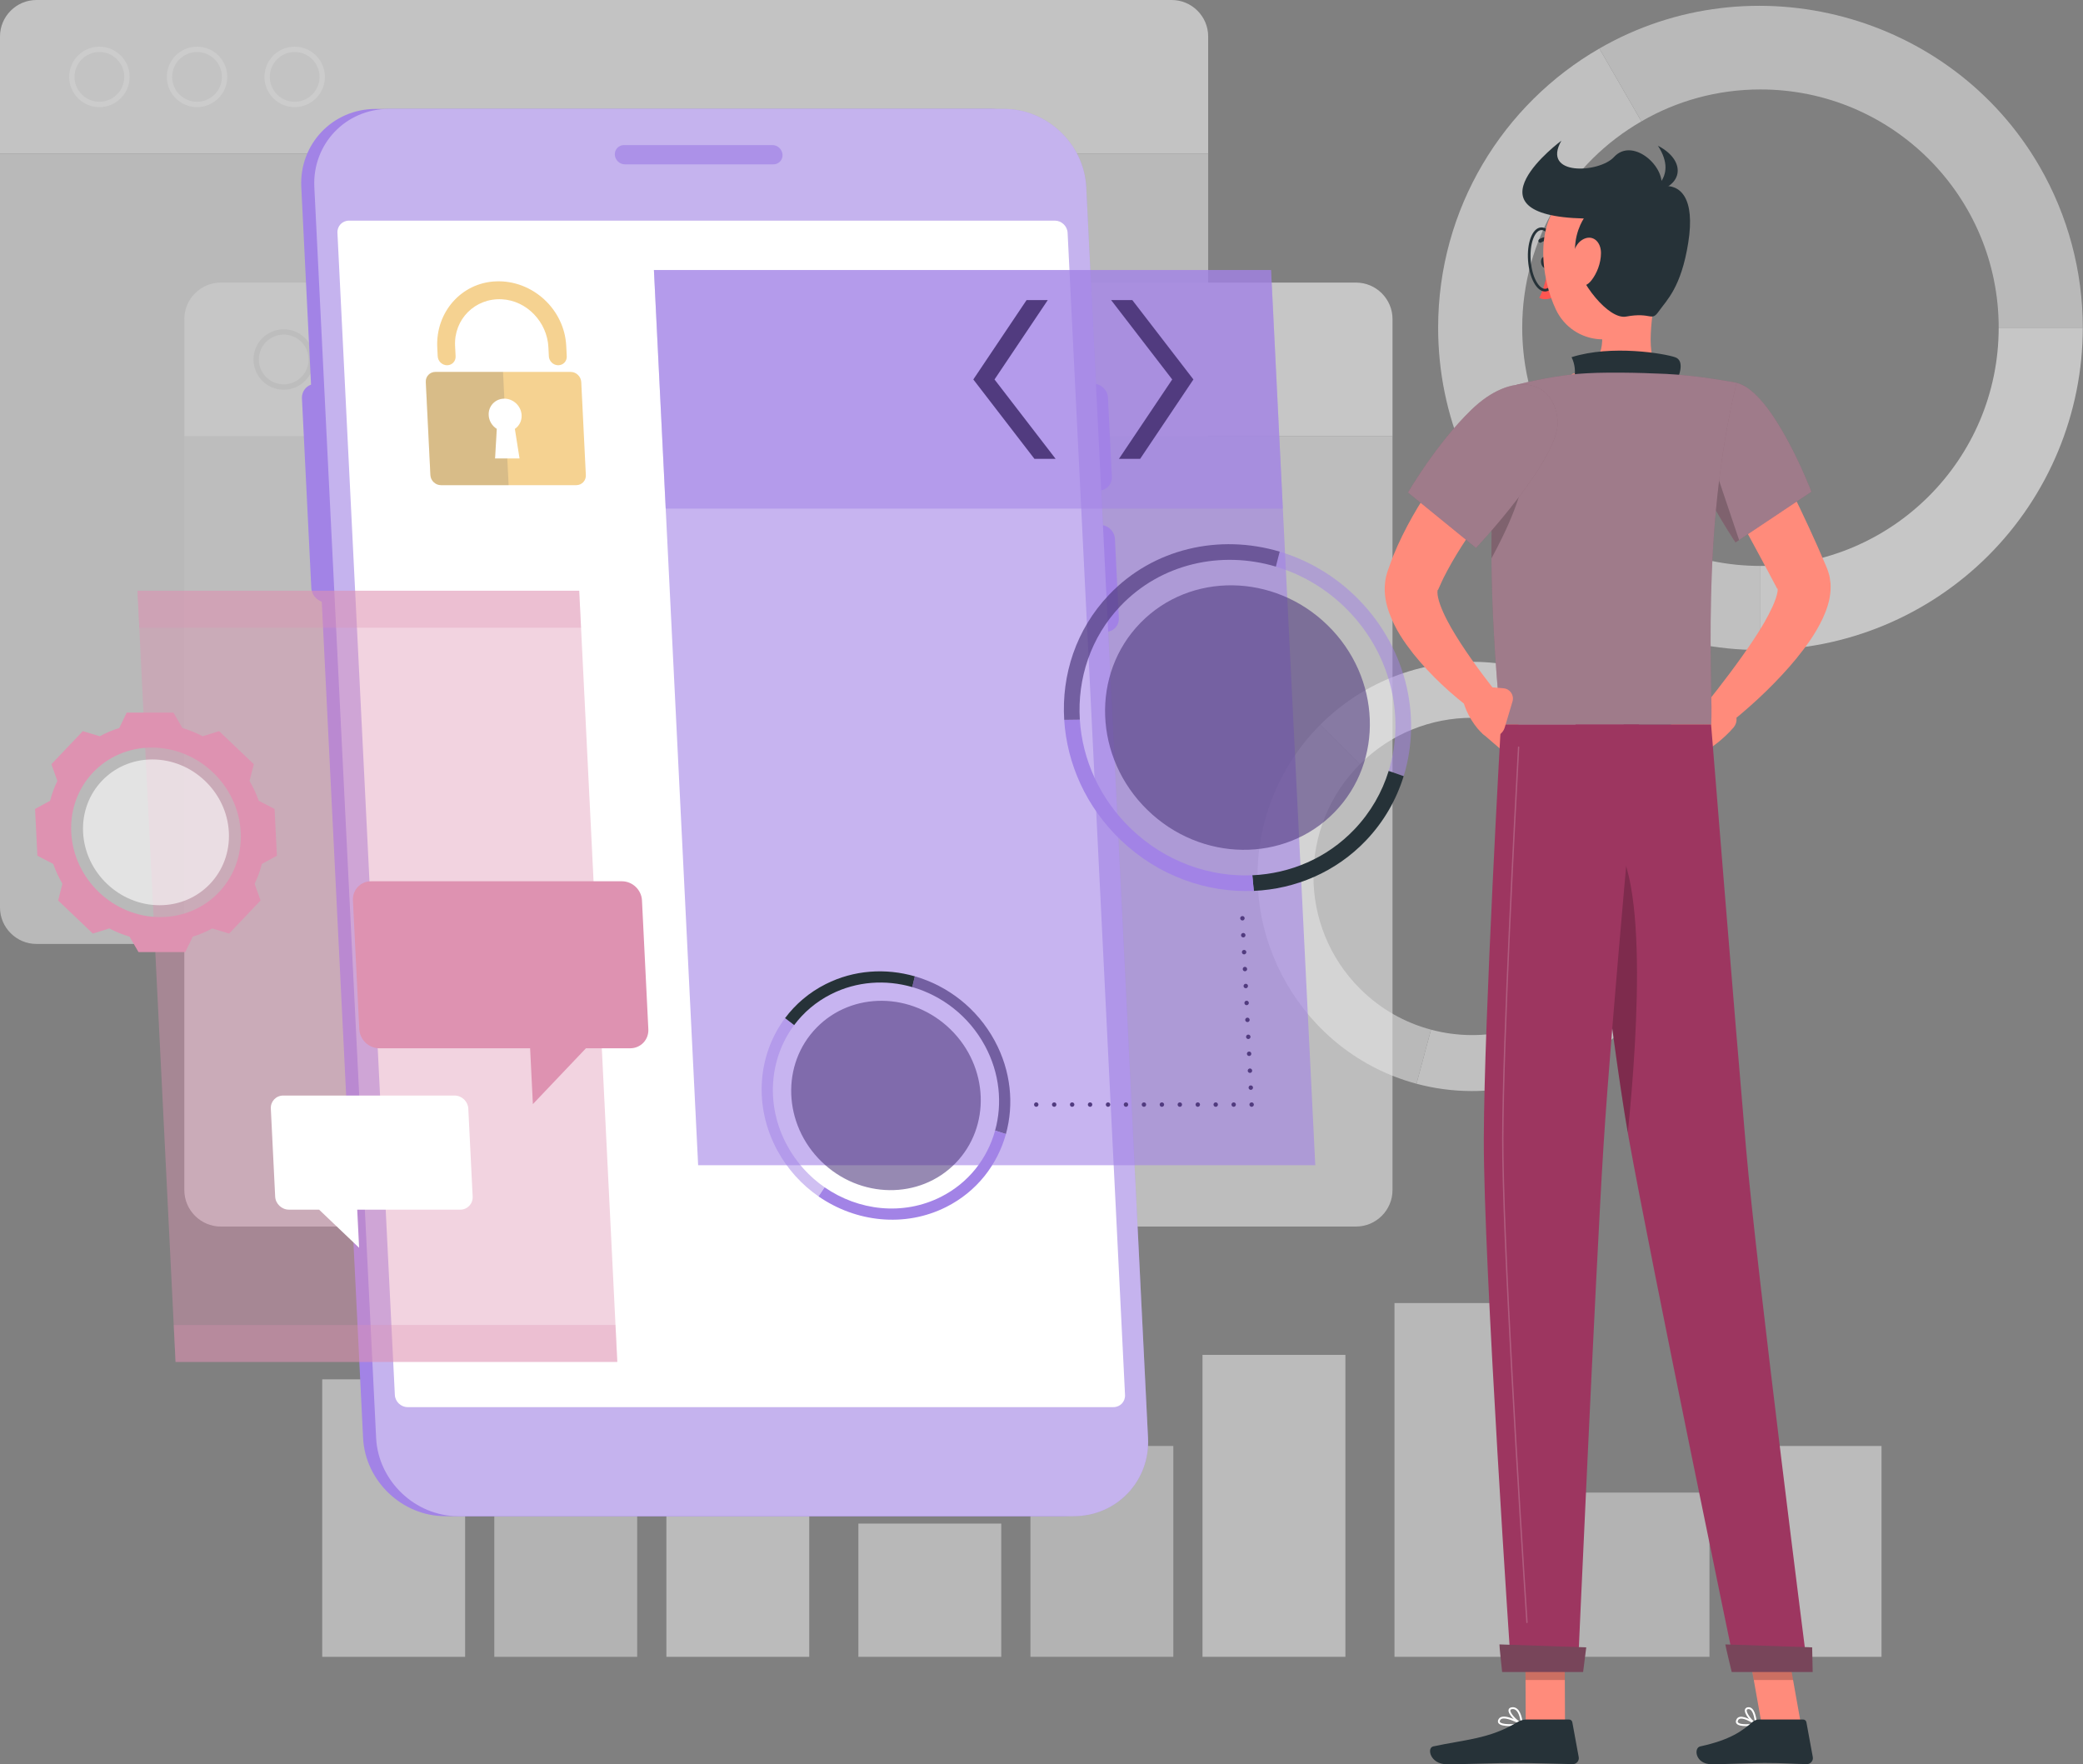 <svg width="418" height="354" viewBox="0 0 418 354" fill="none" xmlns="http://www.w3.org/2000/svg">
<rect x="0" y="0" width="418" height="354" fill="#808080" stroke="none"/>
<g opacity="0.6">
<path d="M317.918 153.354L325.864 145.408C342.681 162.225 342.681 189.505 325.864 206.321C314.593 217.592 298.616 221.31 284.254 217.465L287.165 206.609C297.777 209.466 309.58 206.715 317.918 198.375C330.347 185.945 330.347 165.783 317.918 153.354Z" fill="#EBEBEB"/>
<path d="M264.949 145.408C273.023 137.335 283.996 132.798 295.406 132.799C306.815 132.799 317.789 137.335 325.862 145.408L317.916 153.354C305.487 140.925 285.324 140.925 272.896 153.354L264.949 145.408Z" fill="#F5F5F5"/>
<path d="M264.95 145.408L272.896 153.354C260.456 165.794 260.467 185.946 272.896 198.374C276.996 202.474 281.936 205.226 287.162 206.608L284.251 217.464C261.433 211.345 247.697 187.539 253.806 164.71C255.76 157.422 259.607 150.751 264.95 145.408Z" fill="#E0E0E0"/>
<path d="M353.273 113.559V130.434C317.56 130.434 288.594 101.467 288.594 65.754C288.594 41.818 301.611 20.904 320.945 9.737L329.382 24.356C315.079 32.59 305.468 48.044 305.468 65.754C305.468 92.15 326.878 113.559 353.273 113.559Z" fill="#EBEBEB"/>
<path d="M417.956 65.753C417.956 82.898 411.121 99.367 399.005 111.483C386.89 123.597 370.422 130.433 353.275 130.433V113.558C379.67 113.558 401.08 92.149 401.08 65.754L417.956 65.753Z" fill="#F5F5F5"/>
<path d="M417.957 65.753H401.082C401.082 39.335 379.673 17.948 353.278 17.948C344.57 17.948 336.403 20.272 329.387 24.355L320.949 9.736C351.676 -7.996 391.54 2.697 409.295 33.424C414.957 43.238 417.957 54.406 417.957 65.753Z" fill="#E0E0E0"/>
</g>
<g opacity="0.5">
<path d="M241.308 332.457H269.982V271.868H241.308V332.457Z" fill="#F5F5F5"/>
<path d="M206.78 332.457H235.455V290.146H206.78V332.457Z" fill="#E6E6E6"/>
<path d="M172.251 332.457H200.926V305.722H172.251V332.457Z" fill="#F0F0F0"/>
<path d="M348.894 332.458H377.568V290.146H348.894V332.458Z" fill="#F5F5F5"/>
<path d="M314.366 332.457H343.041V299.502H314.366V332.457Z" fill="#E6E6E6"/>
<path d="M279.835 332.457H308.51V261.473H279.835V332.457Z" fill="#F0F0F0"/>
<path d="M133.722 332.458H162.396V266.233H133.722V332.458Z" fill="#F5F5F5"/>
<path d="M99.192 332.458H127.867V290.146H99.192V332.458Z" fill="#E6E6E6"/>
<path d="M64.661 332.458H93.336V276.779H64.661V332.458Z" fill="#F0F0F0"/>
</g>
<g opacity="0.6">
<path d="M0 7.314C0 3.291 3.291 0 7.314 0H235.134C239.156 0 242.447 3.291 242.447 7.314V30.856H0V7.314Z" fill="#F0F0F0"/>
<path d="M59.133 21.495C55.787 21.495 53.066 18.774 53.066 15.428C53.066 12.083 55.788 9.362 59.133 9.362C62.477 9.362 65.199 12.084 65.199 15.428C65.199 18.773 62.478 21.495 59.133 21.495ZM59.133 10.435C56.38 10.435 54.14 12.675 54.14 15.428C54.14 18.181 56.38 20.421 59.133 20.421C61.886 20.421 64.126 18.181 64.126 15.428C64.126 12.675 61.887 10.435 59.133 10.435Z" fill="white"/>
<path d="M39.539 21.495C36.194 21.495 33.473 18.774 33.473 15.428C33.473 12.083 36.195 9.362 39.539 9.362C42.883 9.362 45.605 12.084 45.605 15.428C45.605 18.773 42.883 21.495 39.539 21.495ZM39.539 10.435C36.786 10.435 34.546 12.675 34.546 15.428C34.546 18.181 36.786 20.421 39.539 20.421C42.292 20.421 44.532 18.181 44.532 15.428C44.532 12.675 42.292 10.435 39.539 10.435Z" fill="white"/>
<path d="M19.945 21.495C16.601 21.495 13.879 18.774 13.879 15.428C13.879 12.083 16.601 9.362 19.945 9.362C23.291 9.362 26.012 12.084 26.012 15.428C26.012 18.773 23.291 21.495 19.945 21.495ZM19.945 10.435C17.192 10.435 14.952 12.675 14.952 15.428C14.952 18.181 17.192 20.421 19.945 20.421C22.698 20.421 24.938 18.181 24.938 15.428C24.938 12.675 22.698 10.435 19.945 10.435Z" fill="white"/>
<path d="M235.133 189.411H7.314C3.291 189.411 0 186.12 0 182.097V30.856H242.446V182.097C242.446 186.12 239.155 189.411 235.133 189.411Z" fill="#E0E0E0"/>
<path d="M36.992 64.02C36.992 59.998 40.283 56.706 44.306 56.706H272.126C276.149 56.706 279.439 59.997 279.439 64.02V87.562H36.992V64.02Z" fill="#F5F5F5"/>
<path d="M96.123 78.201C92.778 78.201 90.057 75.479 90.057 72.134C90.057 68.79 92.779 66.068 96.123 66.068C99.468 66.068 102.189 68.79 102.189 72.134C102.189 75.479 99.468 78.201 96.123 78.201ZM96.123 67.14C93.369 67.14 91.13 69.38 91.13 72.133C91.13 74.886 93.37 77.126 96.123 77.126C98.876 77.126 101.116 74.886 101.116 72.133C101.116 69.38 98.876 67.14 96.123 67.14Z" fill="#E6E6E6"/>
<path d="M76.529 78.201C73.184 78.201 70.463 75.479 70.463 72.134C70.463 68.79 73.185 66.068 76.529 66.068C79.874 66.068 82.596 68.79 82.596 72.134C82.596 75.479 79.874 78.201 76.529 78.201ZM76.529 67.14C73.776 67.14 71.536 69.38 71.536 72.133C71.536 74.886 73.776 77.126 76.529 77.126C79.282 77.126 81.522 74.886 81.522 72.133C81.522 69.38 79.282 67.14 76.529 67.14Z" fill="#E6E6E6"/>
<path d="M56.935 78.201C53.59 78.201 50.869 75.479 50.869 72.134C50.869 68.79 53.591 66.068 56.935 66.068C60.28 66.068 63.002 68.79 63.002 72.134C63.002 75.479 60.28 78.201 56.935 78.201ZM56.935 67.14C54.182 67.14 51.943 69.38 51.943 72.133C51.943 74.886 54.182 77.126 56.935 77.126C59.689 77.126 61.929 74.886 61.929 72.133C61.929 69.38 59.689 67.14 56.935 67.14Z" fill="#E6E6E6"/>
<path d="M272.124 246.116H44.304C40.282 246.116 36.99 242.825 36.99 238.802V87.561H279.436V238.802C279.437 242.825 276.147 246.116 272.124 246.116Z" fill="#E6E6E6"/>
</g>
<path d="M220.472 98.439C222.003 98.439 223.195 97.186 223.119 95.655L222.334 79.779C222.259 78.247 220.943 76.995 219.411 76.995H217.308L215.358 37.546C214.932 28.919 207.524 21.859 198.897 21.859H75.372C66.745 21.859 60.035 28.919 60.461 37.546L62.418 77.177C61.3 77.585 60.529 78.667 60.592 79.941L62.471 117.974C62.534 119.248 63.412 120.329 64.57 120.737L72.862 288.545C73.288 297.174 80.696 304.232 89.323 304.232H212.849C221.476 304.232 228.187 297.173 227.761 288.545L219.769 126.793H221.872C223.404 126.793 224.594 125.541 224.519 124.009L223.735 108.133C223.659 106.601 222.344 105.348 220.813 105.348H218.709L218.368 98.439H220.472Z" fill="#A283E6"/>
<path d="M91.941 304.232H215.466C224.094 304.232 230.804 297.173 230.378 288.545L217.977 37.546C217.551 28.919 210.143 21.859 201.514 21.859H77.99C69.361 21.859 62.651 28.919 63.078 37.546L75.479 288.545C75.904 297.173 83.312 304.232 91.941 304.232Z" fill="#A283E6"/>
<path opacity="0.4" d="M91.941 304.232H215.466C224.094 304.232 230.804 297.173 230.378 288.545L217.977 37.546C217.551 28.919 210.143 21.859 201.514 21.859H77.99C69.361 21.859 62.651 28.919 63.078 37.546L75.479 288.545C75.904 297.173 83.312 304.232 91.941 304.232Z" fill="#FAFAFA"/>
<path d="M81.8 282.351H223.438C224.788 282.351 225.829 281.257 225.762 279.906L214.241 46.717C214.174 45.366 213.026 44.272 211.676 44.272H70.038C68.688 44.272 67.647 45.366 67.714 46.717L79.235 279.906C79.302 281.257 80.45 282.351 81.8 282.351Z" fill="white"/>
<path opacity="0.7" d="M155.003 29.111H125.216C124.152 29.111 123.325 29.982 123.377 31.045C123.43 32.109 124.343 32.98 125.407 32.98H155.194C156.257 32.98 157.085 32.109 157.032 31.045C156.98 29.982 156.066 29.111 155.003 29.111Z" fill="#A283E6"/>
<path opacity="0.6" d="M263.939 233.812H140.098L131.223 54.183H255.064L263.939 233.812Z" fill="#A283E6"/>
<path d="M249.32 184.699C249.266 184.699 249.202 184.688 249.148 184.667C249.095 184.645 249.041 184.613 249.009 184.57C248.966 184.527 248.934 184.484 248.912 184.43C248.891 184.377 248.869 184.312 248.869 184.259C248.869 184.141 248.923 184.023 249.009 183.937C249.17 183.776 249.47 183.776 249.631 183.937C249.717 184.023 249.771 184.141 249.771 184.259C249.771 184.312 249.749 184.377 249.728 184.43C249.706 184.484 249.674 184.527 249.631 184.57C249.599 184.613 249.545 184.645 249.492 184.667C249.438 184.688 249.384 184.699 249.32 184.699Z" fill="#513B7F"/>
<path d="M250.555 218.261C250.544 218.025 250.727 217.81 250.973 217.799C251.22 217.789 251.435 217.971 251.446 218.218C251.456 218.465 251.263 218.68 251.016 218.69C251.016 218.69 251.006 218.69 250.995 218.69C250.769 218.69 250.566 218.508 250.555 218.261ZM250.383 214.869C250.372 214.622 250.567 214.408 250.812 214.397C251.059 214.386 251.263 214.579 251.274 214.826C251.285 215.073 251.102 215.277 250.855 215.288C250.845 215.288 250.834 215.288 250.834 215.288C250.598 215.288 250.394 215.105 250.383 214.869ZM250.222 211.467C250.211 211.22 250.394 211.016 250.641 211.005C250.888 210.984 251.091 211.177 251.102 211.424C251.124 211.671 250.93 211.875 250.684 211.896C250.684 211.896 250.673 211.896 250.662 211.896C250.426 211.896 250.233 211.703 250.222 211.467ZM250.05 208.064C250.04 207.828 250.233 207.614 250.469 207.603C250.716 207.592 250.93 207.775 250.941 208.022C250.952 208.268 250.759 208.483 250.523 208.494C250.512 208.494 250.501 208.494 250.501 208.494C250.265 208.494 250.061 208.311 250.05 208.064ZM249.879 204.673C249.868 204.426 250.061 204.211 250.308 204.201C250.555 204.19 250.759 204.383 250.769 204.63C250.78 204.877 250.598 205.081 250.351 205.091C250.34 205.091 250.329 205.091 250.329 205.091C250.093 205.091 249.9 204.909 249.879 204.673ZM249.718 201.27C249.707 201.024 249.889 200.82 250.136 200.809C250.383 200.787 250.587 200.981 250.608 201.227C250.619 201.474 250.426 201.678 250.179 201.7C250.179 201.7 250.168 201.7 250.158 201.7C249.922 201.7 249.728 201.507 249.718 201.27ZM249.546 197.868C249.535 197.632 249.728 197.417 249.975 197.406C250.211 197.396 250.426 197.578 250.437 197.825C250.447 198.072 250.265 198.287 250.018 198.297C250.007 198.297 249.997 198.297 249.997 198.297C249.761 198.297 249.557 198.115 249.546 197.868ZM249.385 194.476C249.363 194.229 249.557 194.015 249.803 194.004C250.05 193.993 250.254 194.186 250.265 194.433C250.276 194.68 250.093 194.884 249.846 194.895C249.836 194.895 249.825 194.895 249.825 194.895C249.589 194.895 249.396 194.712 249.385 194.476ZM249.213 191.074C249.202 190.827 249.385 190.623 249.632 190.612C249.879 190.602 250.093 190.784 250.104 191.031C250.115 191.278 249.922 191.482 249.675 191.503C249.675 191.503 249.664 191.503 249.653 191.503C249.417 191.503 249.224 191.31 249.213 191.074ZM249.041 187.682C249.031 187.435 249.225 187.221 249.471 187.21C249.707 187.199 249.922 187.382 249.932 187.629C249.943 187.875 249.761 188.09 249.514 188.101C249.503 188.101 249.492 188.101 249.492 188.101C249.256 188.101 249.052 187.918 249.041 187.682Z" fill="#513B7F"/>
<path d="M251.166 222.093C251.047 222.093 250.929 222.039 250.855 221.953C250.769 221.878 250.727 221.76 250.727 221.642C250.727 221.589 250.737 221.524 250.759 221.47C250.78 221.417 250.812 221.363 250.855 221.331C250.897 221.288 250.941 221.256 250.995 221.234C251.102 221.191 251.231 221.191 251.338 221.234C251.392 221.256 251.446 221.288 251.489 221.331C251.521 221.363 251.553 221.417 251.574 221.47C251.607 221.524 251.617 221.589 251.617 221.642C251.617 221.76 251.564 221.878 251.489 221.953C251.446 221.996 251.392 222.029 251.338 222.05C251.284 222.082 251.23 222.093 251.166 222.093Z" fill="#513B7F"/>
<path d="M247.12 221.642C247.12 221.395 247.324 221.202 247.571 221.202C247.807 221.202 248.011 221.395 248.011 221.642C248.011 221.889 247.807 222.093 247.571 222.093C247.324 222.093 247.12 221.889 247.12 221.642ZM243.514 221.642C243.514 221.395 243.718 221.202 243.965 221.202C244.211 221.202 244.405 221.395 244.405 221.642C244.405 221.889 244.211 222.093 243.965 222.093C243.718 222.093 243.514 221.889 243.514 221.642ZM239.918 221.642C239.918 221.395 240.111 221.202 240.358 221.202C240.605 221.202 240.809 221.395 240.809 221.642C240.809 221.889 240.605 222.093 240.358 222.093C240.111 222.093 239.918 221.889 239.918 221.642ZM236.312 221.642C236.312 221.395 236.516 221.202 236.763 221.202C237.009 221.202 237.203 221.395 237.203 221.642C237.203 221.889 237.009 222.093 236.763 222.093C236.516 222.093 236.312 221.889 236.312 221.642ZM232.716 221.642C232.716 221.395 232.909 221.202 233.156 221.202C233.403 221.202 233.607 221.395 233.607 221.642C233.607 221.889 233.403 222.093 233.156 222.093C232.909 222.093 232.716 221.889 232.716 221.642ZM229.11 221.642C229.11 221.395 229.314 221.202 229.561 221.202C229.807 221.202 230.001 221.395 230.001 221.642C230.001 221.889 229.807 222.093 229.561 222.093C229.314 222.093 229.11 221.889 229.11 221.642ZM225.503 221.642C225.503 221.395 225.707 221.202 225.954 221.202C226.201 221.202 226.394 221.395 226.394 221.642C226.394 221.889 226.201 222.093 225.954 222.093C225.707 222.093 225.503 221.889 225.503 221.642ZM221.908 221.642C221.908 221.395 222.112 221.202 222.348 221.202C222.595 221.202 222.799 221.395 222.799 221.642C222.799 221.889 222.595 222.093 222.348 222.093C222.112 222.093 221.908 221.889 221.908 221.642ZM218.302 221.642C218.302 221.395 218.505 221.202 218.752 221.202C218.999 221.202 219.192 221.395 219.192 221.642C219.192 221.889 218.999 222.093 218.752 222.093C218.505 222.093 218.302 221.889 218.302 221.642ZM214.706 221.642C214.706 221.395 214.899 221.202 215.146 221.202C215.393 221.202 215.597 221.395 215.597 221.642C215.597 221.889 215.393 222.093 215.146 222.093C214.899 222.093 214.706 221.889 214.706 221.642ZM211.1 221.642C211.1 221.395 211.304 221.202 211.55 221.202C211.797 221.202 211.99 221.395 211.99 221.642C211.99 221.889 211.797 222.093 211.55 222.093C211.304 222.093 211.1 221.889 211.1 221.642Z" fill="#513B7F"/>
<path d="M207.943 222.093C207.825 222.093 207.718 222.039 207.633 221.953C207.59 221.921 207.558 221.868 207.536 221.814C207.515 221.76 207.504 221.696 207.504 221.642C207.504 221.524 207.547 221.406 207.633 221.331C207.751 221.202 207.943 221.159 208.116 221.234C208.169 221.256 208.223 221.288 208.255 221.331C208.341 221.406 208.395 221.524 208.395 221.642C208.395 221.696 208.373 221.76 208.352 221.814C208.33 221.868 208.298 221.921 208.255 221.953C208.223 221.996 208.17 222.029 208.116 222.05C208.061 222.071 208.007 222.093 207.943 222.093Z" fill="#513B7F"/>
<path opacity="0.5" d="M257.43 102.057H133.588L131.223 54.183H255.064L257.43 102.057Z" fill="#A283E6"/>
<path d="M251.604 178.764L251.309 175.631C258.916 175.288 266.29 172.21 271.825 166.386C275.078 162.963 277.355 158.951 278.672 154.677L281.678 155.736C280.23 160.433 277.729 164.844 274.154 168.605C268.07 175.006 259.964 178.389 251.604 178.764Z" fill="#263238"/>
<path opacity="0.5" d="M269.614 121.61C265.61 117.795 260.933 115.158 256.035 113.698L256.799 110.695C262.183 112.303 267.322 115.2 271.723 119.392C282.035 129.219 285.458 143.463 281.679 155.737L278.672 154.678C282.111 143.513 278.997 130.551 269.614 121.61Z" fill="#A283E6"/>
<path d="M224.939 168.604C217.927 161.923 214.102 153.201 213.557 144.445L216.691 144.403C217.187 152.37 220.667 160.304 227.048 166.385C233.914 172.928 242.757 176.008 251.307 175.63L251.602 178.763C242.208 179.18 232.485 175.794 224.939 168.604Z" fill="#A283E6"/>
<path opacity="0.7" d="M213.558 144.445C212.995 135.391 215.942 126.299 222.508 119.39C231.441 109.992 244.733 107.094 256.799 110.693L256.034 113.696C245.055 110.421 232.964 113.059 224.836 121.609C218.862 127.894 216.179 136.164 216.691 144.403L213.558 144.445Z" fill="#513B7F"/>
<path opacity="0.6" d="M267.795 162.98C277.78 152.745 277.156 135.944 266.403 125.454C255.65 114.963 238.839 114.756 228.854 124.991C218.869 135.226 219.493 152.027 230.246 162.517C240.999 173.007 257.81 173.215 267.795 162.98Z" fill="#513B7F"/>
<path d="M183.586 195.91L183.064 198.065C177.743 196.536 171.949 196.884 166.786 199.485C163.752 201.014 161.256 203.162 159.358 205.705L157.531 204.306C159.617 201.51 162.361 199.149 165.696 197.47C171.371 194.61 177.739 194.228 183.586 195.91Z" fill="#263238"/>
<path opacity="0.5" d="M157.944 229.827C159.819 233.294 162.432 236.132 165.468 238.234L164.246 240.059C160.909 237.744 158.038 234.627 155.977 230.818C151.146 221.889 152.085 211.609 157.532 204.305L159.359 205.704C154.403 212.349 153.549 221.703 157.944 229.827Z" fill="#A283E6"/>
<path opacity="0.7" d="M199.606 208.836C202.891 214.907 203.508 221.601 201.856 227.56L199.687 226.864C201.19 221.441 200.629 215.351 197.64 209.826C194.424 203.882 189.044 199.787 183.064 198.064L183.586 195.909C190.157 197.803 196.073 202.304 199.606 208.836Z" fill="#513B7F"/>
<path d="M201.858 227.561C200.149 233.723 196.014 239.099 189.89 242.186C181.558 246.383 171.729 245.244 164.248 240.061L165.471 238.236C172.278 242.954 181.219 243.989 188.799 240.17C194.371 237.362 198.135 232.472 199.689 226.865L201.858 227.561Z" fill="#A283E6"/>
<path opacity="0.6" d="M191.731 233.414C198.879 226.087 198.433 214.059 190.735 206.549C183.037 199.039 171.001 198.891 163.853 206.218C156.705 213.545 157.151 225.573 164.849 233.083C172.547 240.594 184.583 240.742 191.731 233.414Z" fill="#513B7F"/>
<path d="M210.259 60.216H206.005L195.318 76.142L207.579 92.067H211.832L199.572 76.142L210.259 60.216Z" fill="#513B7F"/>
<path d="M222.971 60.216H227.223L239.485 76.142L228.798 92.067H224.544L235.231 76.142L222.971 60.216Z" fill="#513B7F"/>
<g opacity="0.6">
<path d="M114.516 74.629H87.368C86.253 74.629 85.389 75.546 85.444 76.653L86.367 95.327C86.422 96.442 87.376 97.351 88.491 97.351H115.638C116.754 97.351 117.618 96.442 117.563 95.327L116.64 76.653C116.585 75.546 115.631 74.629 114.516 74.629ZM104.258 91.996H99.343L99.689 86.059C98.728 85.454 98.117 84.425 98.061 83.302C97.971 81.477 99.382 79.992 101.208 79.992C103.026 79.992 104.583 81.477 104.674 83.302C104.73 84.425 104.219 85.454 103.319 86.059L104.258 91.996Z" fill="#EEB447"/>
<path opacity="0.2" d="M98.061 83.302C98.116 84.425 98.728 85.454 99.689 86.059L99.343 91.996H101.801L102.066 97.352H88.493C87.378 97.352 86.424 96.443 86.369 95.328L85.446 76.654C85.391 75.546 86.255 74.63 87.37 74.63H100.943L101.209 79.992C99.382 79.992 97.97 81.477 98.061 83.302Z" fill="black"/>
<path d="M112.023 73.289C111.032 73.289 110.188 72.485 110.139 71.493L110.048 69.665C109.799 64.634 105.727 60.299 100.689 60.051C95.304 59.786 91.061 64.08 91.323 69.395L91.427 71.494C91.477 72.486 90.712 73.29 89.72 73.29C88.728 73.29 87.883 72.486 87.835 71.494L87.747 69.713C87.4 62.701 92.547 56.721 99.541 56.456C106.893 56.178 113.266 62.089 113.627 69.395L113.731 71.494C113.78 72.485 113.015 73.289 112.023 73.289Z" fill="#EEB447"/>
</g>
<path opacity="0.4" d="M123.877 273.284H35.227L27.582 118.535H116.232L123.877 273.284Z" fill="#DE92B1"/>
<path opacity="0.3" d="M116.598 125.953H27.948L27.582 118.535H116.232L116.598 125.953Z" fill="#DE92B1"/>
<path opacity="0.3" d="M123.877 273.285H35.227L34.861 265.866H123.511L123.877 273.285Z" fill="#DE92B1"/>
<path d="M55.1 162.325L51.917 160.676C51.429 159.287 50.808 157.955 50.074 156.696L50.935 153.34L43.973 146.707L40.665 147.734C39.375 147.055 38.016 146.503 36.606 146.084L34.805 142.986H25.423L23.929 146.086C22.561 146.501 21.258 147.056 20.031 147.735L16.622 146.708L10.316 153.341L11.508 156.696C11.508 156.696 11.508 156.697 11.508 156.697C10.898 157.956 10.408 159.287 10.057 160.677L7.037 162.326L7.501 171.708L10.683 173.356V173.357C11.171 174.747 11.792 176.079 12.526 177.335C12.526 177.336 12.527 177.336 12.527 177.336L11.666 180.693L18.628 187.326L21.937 186.298C23.229 186.977 24.587 187.531 25.996 187.946L27.797 191.048H37.179L38.674 187.948C40.043 187.53 41.347 186.977 42.57 186.297L45.981 187.326L52.287 180.693L51.095 177.335C51.704 176.078 52.195 174.745 52.545 173.356L55.565 171.707L55.1 162.325ZM32.14 184.022C22.748 184.022 14.76 176.409 14.295 167.017C13.83 157.623 21.067 150.009 30.459 150.009C39.85 150.009 47.843 157.622 48.308 167.017C48.773 176.409 41.531 184.022 32.14 184.022Z" fill="#DE92B1"/>
<path opacity="0.6" d="M30.578 152.39C22.513 152.39 16.276 158.951 16.674 167.016C17.073 175.081 23.958 181.642 32.024 181.642C40.089 181.642 46.326 175.081 45.928 167.016C45.529 158.952 38.643 152.39 30.578 152.39Z" fill="white"/>
<path d="M124.799 176.835H74.47C72.351 176.835 70.717 178.553 70.821 180.673L72.097 206.51C72.203 208.63 74.006 210.348 76.125 210.348H106.38L106.934 221.55L117.582 210.348H126.454C128.574 210.348 130.208 208.63 130.104 206.51L128.827 180.673C128.723 178.553 126.92 176.835 124.799 176.835Z" fill="#DE92B1"/>
<path d="M56.84 219.83H91.224C92.673 219.83 93.904 221.004 93.976 222.452L94.849 240.104C94.921 241.552 93.804 242.726 92.355 242.726H71.685L72.063 250.379L64.032 242.726H57.971C56.524 242.726 55.291 241.552 55.219 240.104L54.347 222.452C54.276 221.004 55.392 219.83 56.84 219.83Z" fill="white"/>
<path d="M345.756 140.889L340.68 140.658L342.973 150.296C342.973 150.296 345.808 148.42 347.895 145.954C348.766 144.924 348.658 143.387 347.636 142.506L345.756 140.889Z" fill="#FF8B7B"/>
<path d="M334.785 145.861L337.065 153.727L342.973 150.294L340.68 140.658L334.785 145.861Z" fill="#FF8B7B"/>
<path d="M307.212 91.649L304.76 94.466C303.928 95.433 303.107 96.416 302.303 97.411C300.694 99.402 299.101 101.401 297.6 103.447C294.559 107.511 291.803 111.728 289.658 115.995C289.395 116.527 289.174 117.059 288.927 117.592L288.57 118.375C288.573 118.347 288.549 118.32 288.536 118.348C288.442 118.412 288.4 119.107 288.591 119.948C288.979 121.675 290.008 123.863 291.202 125.952C293.634 130.166 296.779 134.453 299.921 138.5L295.871 142.818C291.341 139.427 287.281 135.738 283.602 131.171C281.796 128.849 280.044 126.395 278.79 123.018C278.197 121.318 277.646 119.309 277.965 116.716C278.039 116.081 278.199 115.408 278.411 114.745L278.795 113.667C279.054 112.963 279.299 112.24 279.575 111.55C281.83 106.062 284.735 101.144 287.924 96.525C289.528 94.219 291.185 91.967 292.956 89.815C293.835 88.734 294.73 87.666 295.643 86.608C296.565 85.53 297.462 84.548 298.527 83.44L307.212 91.649Z" fill="#FF8B7B"/>
<path d="M306.42 141.898L301.842 150.942L297.369 147.094L301.04 140.658L306.42 141.898Z" fill="#FF8B7B"/>
<path d="M351.336 82.98C354.151 87.968 356.784 92.986 359.309 98.104C361.838 103.215 364.246 108.393 366.497 113.709L366.679 114.169L366.886 114.764C367.014 115.161 367.146 115.578 367.188 115.936C367.248 116.307 367.296 116.682 367.334 117.054C367.374 117.433 367.347 117.728 367.347 118.069C367.346 118.762 367.259 119.334 367.162 119.902C367.078 120.506 366.917 120.96 366.782 121.478C366.183 123.431 365.382 124.963 364.554 126.402C363.724 127.834 362.824 129.128 361.887 130.35C360.954 131.576 360.004 132.751 359.014 133.87C355.052 138.354 350.804 142.235 346.173 145.868L342.074 141.597C345.502 137.306 348.916 132.835 351.88 128.382C353.36 126.167 354.713 123.875 355.693 121.728C356.175 120.668 356.552 119.609 356.68 118.827C356.693 118.655 356.756 118.433 356.732 118.331C356.738 118.199 356.748 118.072 356.716 118.054C356.703 118.044 356.724 117.982 356.703 118.013C356.687 118.036 356.683 118.061 356.689 118.083C356.706 118.084 356.689 118.176 356.706 118.239C356.712 118.271 356.723 118.303 356.738 118.333C356.752 118.364 356.789 118.423 356.724 118.302C354.15 113.392 351.458 108.479 348.794 103.547C346.114 98.631 343.446 93.66 340.852 88.722L351.336 82.98Z" fill="#FF8B7B"/>
<path d="M310.734 52.482C310.866 53.104 310.646 53.691 310.244 53.793C309.84 53.895 309.407 53.474 309.275 52.85C309.143 52.227 309.363 51.64 309.765 51.538C310.169 51.438 310.602 51.859 310.734 52.482Z" fill="#263238"/>
<path d="M310.704 53.678C310.704 53.678 310.063 57.624 308.887 59.747C310.195 60.5 311.951 59.562 311.951 59.562L310.704 53.678Z" fill="#FF5652"/>
<path d="M310.04 58.491C309.225 58.491 308.433 57.855 307.799 56.685C307.171 55.527 306.757 53.963 306.636 52.282C306.515 50.6 306.697 48.992 307.152 47.755C307.632 46.449 308.367 45.696 309.223 45.633C310.073 45.572 310.914 46.211 311.578 47.434C312.206 48.593 312.619 50.156 312.74 51.838C313.001 55.441 311.865 58.362 310.153 58.485C310.115 58.49 310.077 58.491 310.04 58.491ZM309.332 46.167C309.309 46.167 309.285 46.168 309.262 46.17C308.639 46.215 308.053 46.861 307.656 47.941C307.228 49.108 307.055 50.635 307.172 52.243C307.288 53.851 307.678 55.337 308.271 56.43C308.82 57.442 309.498 58 310.115 57.951C311.479 57.852 312.436 55.071 312.205 51.878C312.089 50.27 311.698 48.784 311.105 47.691C310.577 46.716 309.934 46.167 309.332 46.167Z" fill="#263238"/>
<path d="M309.088 48.702C309.161 48.702 309.235 48.68 309.299 48.636C309.346 48.603 310.478 47.846 311.969 48.46C312.158 48.539 312.378 48.449 312.457 48.258C312.535 48.066 312.444 47.849 312.254 47.77C310.372 46.996 308.932 47.982 308.872 48.025C308.703 48.143 308.663 48.374 308.78 48.543C308.853 48.646 308.968 48.702 309.088 48.702Z" fill="#263238"/>
<path d="M332.168 56.858C331.959 63.345 329.551 71.19 333.439 75.039C333.439 75.039 331.636 80.891 320.917 80.891C309.131 80.891 315.511 75.04 315.511 75.04C322.003 73.504 322.021 68.731 321.074 64.25L332.168 56.858Z" fill="#FF8B7B"/>
<path d="M336.2 77.048C337.117 75.196 338.059 72.35 336.161 71.686C334.073 70.956 323.446 69.107 315.369 71.671C316.827 74.649 315.475 77.436 315.475 77.436L336.2 77.048Z" fill="#263238"/>
<path d="M350.343 346.353C349.535 346.353 348.756 346.229 348.464 345.834C348.339 345.666 348.244 345.375 348.498 344.943C348.633 344.713 348.841 344.567 349.117 344.507C350.27 344.258 352.38 345.735 352.469 345.798C352.529 345.841 352.558 345.914 352.544 345.986C352.53 346.058 352.476 346.115 352.405 346.132C351.997 346.228 351.156 346.353 350.343 346.353ZM349.41 344.85C349.334 344.85 349.262 344.857 349.195 344.872C349.023 344.908 348.901 344.993 348.819 345.131C348.637 345.442 348.732 345.57 348.763 345.612C349.087 346.05 350.699 346.056 351.882 345.856C351.221 345.438 350.126 344.85 349.41 344.85Z" fill="white"/>
<path d="M352.363 346.136C352.332 346.136 352.301 346.129 352.273 346.112C351.489 345.677 349.982 343.963 350.154 343.079C350.186 342.915 350.309 342.631 350.765 342.575C351.061 342.538 351.325 342.621 351.558 342.82C352.445 343.573 352.545 345.846 352.549 345.942C352.551 346.009 352.518 346.073 352.461 346.108C352.431 346.126 352.397 346.136 352.363 346.136ZM350.895 342.94C350.867 342.94 350.839 342.942 350.81 342.945C350.554 342.976 350.531 343.099 350.52 343.15C350.418 343.673 351.371 344.972 352.147 345.578C352.082 344.919 351.884 343.586 351.315 343.103C351.187 342.993 351.048 342.94 350.895 342.94Z" fill="white"/>
<path d="M302.998 346.353C301.988 346.353 301.014 346.214 300.699 345.762C300.587 345.601 300.502 345.327 300.74 344.938C301.582 343.552 305.083 345.554 305.48 345.787C305.547 345.827 305.582 345.903 305.57 345.979C305.557 346.056 305.498 346.117 305.421 346.132C304.916 346.233 303.94 346.353 302.998 346.353ZM301.785 344.827C301.452 344.827 301.191 344.915 301.057 345.134C300.898 345.396 300.976 345.506 301.005 345.548C301.346 346.036 303.345 346.06 304.824 345.854C303.985 345.416 302.647 344.827 301.785 344.827Z" fill="white"/>
<path d="M305.385 346.136C305.359 346.136 305.332 346.131 305.307 346.119C304.364 345.687 302.572 344.023 302.722 343.11C302.757 342.895 302.91 342.627 303.434 342.574C303.819 342.534 304.168 342.645 304.466 342.9C305.436 343.729 305.566 345.85 305.571 345.939C305.575 346.004 305.545 346.066 305.49 346.103C305.459 346.125 305.421 346.136 305.385 346.136ZM303.585 342.94C303.547 342.94 303.511 342.942 303.472 342.945C303.122 342.981 303.099 343.124 303.091 343.171C303 343.722 304.216 345.041 305.165 345.619C305.09 345.005 304.86 343.727 304.223 343.182C304.031 343.02 303.821 342.94 303.585 342.94Z" fill="white"/>
<path d="M314.055 345.949H306.17L306.09 327.689H313.974L314.055 345.949Z" fill="#FF8B7B"/>
<path d="M361.397 345.949H353.511L350.254 327.689H358.138L361.397 345.949Z" fill="#FF8B7B"/>
<path d="M352.985 345.036H361.843C362.165 345.036 362.435 345.26 362.493 345.575L363.78 352.584C363.913 353.31 363.315 353.998 362.571 353.985C359.481 353.933 357.985 353.751 354.09 353.751C351.693 353.751 346.746 354 343.436 354C340.199 354 339.82 350.728 341.188 350.432C347.314 349.103 349.673 347.27 351.686 345.521C352.049 345.206 352.513 345.036 352.985 345.036Z" fill="#263238"/>
<path d="M306.258 345.036H314.869C315.191 345.036 315.461 345.26 315.519 345.575L316.806 352.584C316.939 353.31 316.362 353.999 315.618 353.987C312.514 353.934 308.033 353.751 304.128 353.751C299.563 353.751 295.611 354 290.258 354C287.021 354 286.249 350.728 287.615 350.432C293.836 349.083 298.878 348.938 304.335 345.651C304.928 345.294 305.577 345.036 306.258 345.036Z" fill="#263238"/>
<path d="M348.485 76.823C355.809 78.517 363.507 98.666 363.507 98.666L348.271 108.839C348.271 108.839 342.952 100.972 339.112 92.171C335.088 82.949 340.995 75.09 348.485 76.823Z" fill="#78455A"/>
<path opacity="0.3" d="M348.485 76.823C355.809 78.517 363.507 98.666 363.507 98.666L348.271 108.839C348.271 108.839 342.952 100.972 339.112 92.171C335.088 82.949 340.995 75.09 348.485 76.823Z" fill="#FAFAFA"/>
<path opacity="0.2" d="M342.691 89.671L348.989 108.356L348.273 108.839C348.273 108.839 345.4 104.578 342.338 98.825L342.691 89.671Z" fill="black"/>
<path d="M299.291 112.045C299.348 120.846 299.882 131.794 301.192 145.382H343.374C343.913 138.91 341.065 107.322 348.478 76.819C348.478 76.819 341.311 75.37 334.433 75.037C329.055 74.779 321.258 74.608 316.508 75.037C310.24 75.606 304.295 77.227 304.295 77.227C304.295 77.227 300.688 81.133 299.594 99.455C299.381 103.072 299.262 107.236 299.291 112.045Z" fill="#78455A"/>
<path opacity="0.3" d="M299.291 112.045C299.348 120.846 299.882 131.794 301.192 145.382H343.374C343.913 138.91 341.065 107.322 348.478 76.819C348.478 76.819 341.311 75.37 334.433 75.037C329.055 74.779 321.258 74.608 316.508 75.037C310.24 75.606 304.295 77.227 304.295 77.227C304.295 77.227 300.688 81.133 299.594 99.455C299.381 103.072 299.262 107.236 299.291 112.045Z" fill="#FAFAFA"/>
<path opacity="0.2" d="M299.291 112.045C301.844 107.387 306.476 98.038 305.824 92.714L299.595 99.455C299.381 103.072 299.262 107.236 299.291 112.045Z" fill="black"/>
<path d="M312.567 84.36C313.233 91.838 296.199 109.946 296.199 109.946L282.545 98.825C282.545 98.825 288.158 89.096 295.307 82.185C303.288 74.465 311.816 75.937 312.567 84.36Z" fill="#78455A"/>
<path opacity="0.3" d="M312.567 84.36C313.233 91.838 296.199 109.946 296.199 109.946L282.545 98.825C282.545 98.825 288.158 89.096 295.307 82.185C303.288 74.465 311.816 75.937 312.567 84.36Z" fill="#FAFAFA"/>
<path opacity="0.2" d="M306.092 327.694L306.133 337.106H314.02L313.981 327.694H306.092Z" fill="black"/>
<path opacity="0.2" d="M358.144 327.694H350.256L351.939 337.106H359.828L358.144 327.694Z" fill="black"/>
<path d="M331.021 45.968C332.176 53.732 333.242 58.204 330.249 63.094C325.747 70.45 315.658 69.309 312.233 62.133C309.15 55.673 307.779 44.062 314.548 39.146C321.215 34.304 329.866 38.203 331.021 45.968Z" fill="#FF8B7B"/>
<path d="M317.833 43.842C293.027 43.245 313.323 28.231 313.323 28.231C309.251 35.387 320.939 34.731 323.881 31.512C327.474 27.579 333.954 33.061 333.436 37.355C337.211 36.878 340.215 39.681 338.784 48.702C337.353 57.723 334.431 60.253 332.881 62.458C331.331 64.665 331.465 62.562 326.315 63.523C322.774 64.184 316.83 56.543 316.185 52.083C315.469 47.134 317.833 43.842 317.833 43.842Z" fill="#263238"/>
<path d="M330.598 38.666C330.598 38.666 337.072 35.983 332.704 29.245C338.707 32.346 337.812 38.01 330.598 38.666Z" fill="#263238"/>
<path d="M321.272 50.772C321.268 52.84 320.437 54.863 319.377 56.233C317.784 58.295 315.942 57.277 315.508 54.987C315.119 52.926 315.477 49.37 317.498 48.126C319.489 46.9 321.276 48.409 321.272 50.772Z" fill="#FF8B7B"/>
<path d="M316.156 145.382C316.156 145.382 322.779 205.64 326.819 228.215C331.244 252.937 348.331 335.284 348.331 335.284H362.773C362.773 335.284 352.511 254.932 350.386 230.456C348.081 203.892 343.369 145.382 343.369 145.382H316.156Z" fill="#9D3660"/>
<path d="M346.231 329.963C346.169 329.963 347.508 335.509 347.508 335.509H363.756L363.648 330.56L346.231 329.963Z" fill="#78455A"/>
<path opacity="0.2" d="M320.982 166.852C331.251 168.88 328.666 207.466 326.655 227.311C324.213 213.283 320.887 186.289 318.643 167.131C319.342 166.787 320.119 166.68 320.982 166.852Z" fill="black"/>
<path d="M301.193 145.382C301.193 145.382 297.831 204.336 297.76 228.381C297.686 253.392 303.261 335.285 303.261 335.285H316.619C316.619 335.285 320.214 254.854 321.757 230.291C323.439 203.513 328.916 145.383 328.916 145.383H301.193V145.382Z" fill="#9D3660"/>
<path d="M297.967 137.81L301.714 138.112C303.016 138.217 303.891 139.495 303.518 140.746L301.968 145.949C301.414 147.808 299.147 148.541 297.636 147.323C296.149 146.125 294.233 143.231 293.627 140.657L297.967 137.81Z" fill="#FF8B7B"/>
<path opacity="0.2" d="M306.42 325.689C306.351 325.689 306.29 325.634 306.286 325.564C304.807 302.898 301.372 248.056 301.43 228.38C301.489 208.254 303.88 163.23 304.611 149.909C304.615 149.835 304.674 149.776 304.752 149.782C304.826 149.787 304.883 149.85 304.879 149.924C304.148 163.243 301.758 208.262 301.699 228.381C301.641 248.049 305.074 302.883 306.553 325.546C306.559 325.62 306.503 325.684 306.429 325.689C306.426 325.689 306.422 325.689 306.42 325.689Z" fill="#FAFAFA"/>
<path d="M300.897 329.963C300.836 329.963 301.437 335.509 301.437 335.509H317.686L318.316 330.56L300.897 329.963Z" fill="#78455A"/>
</svg>
